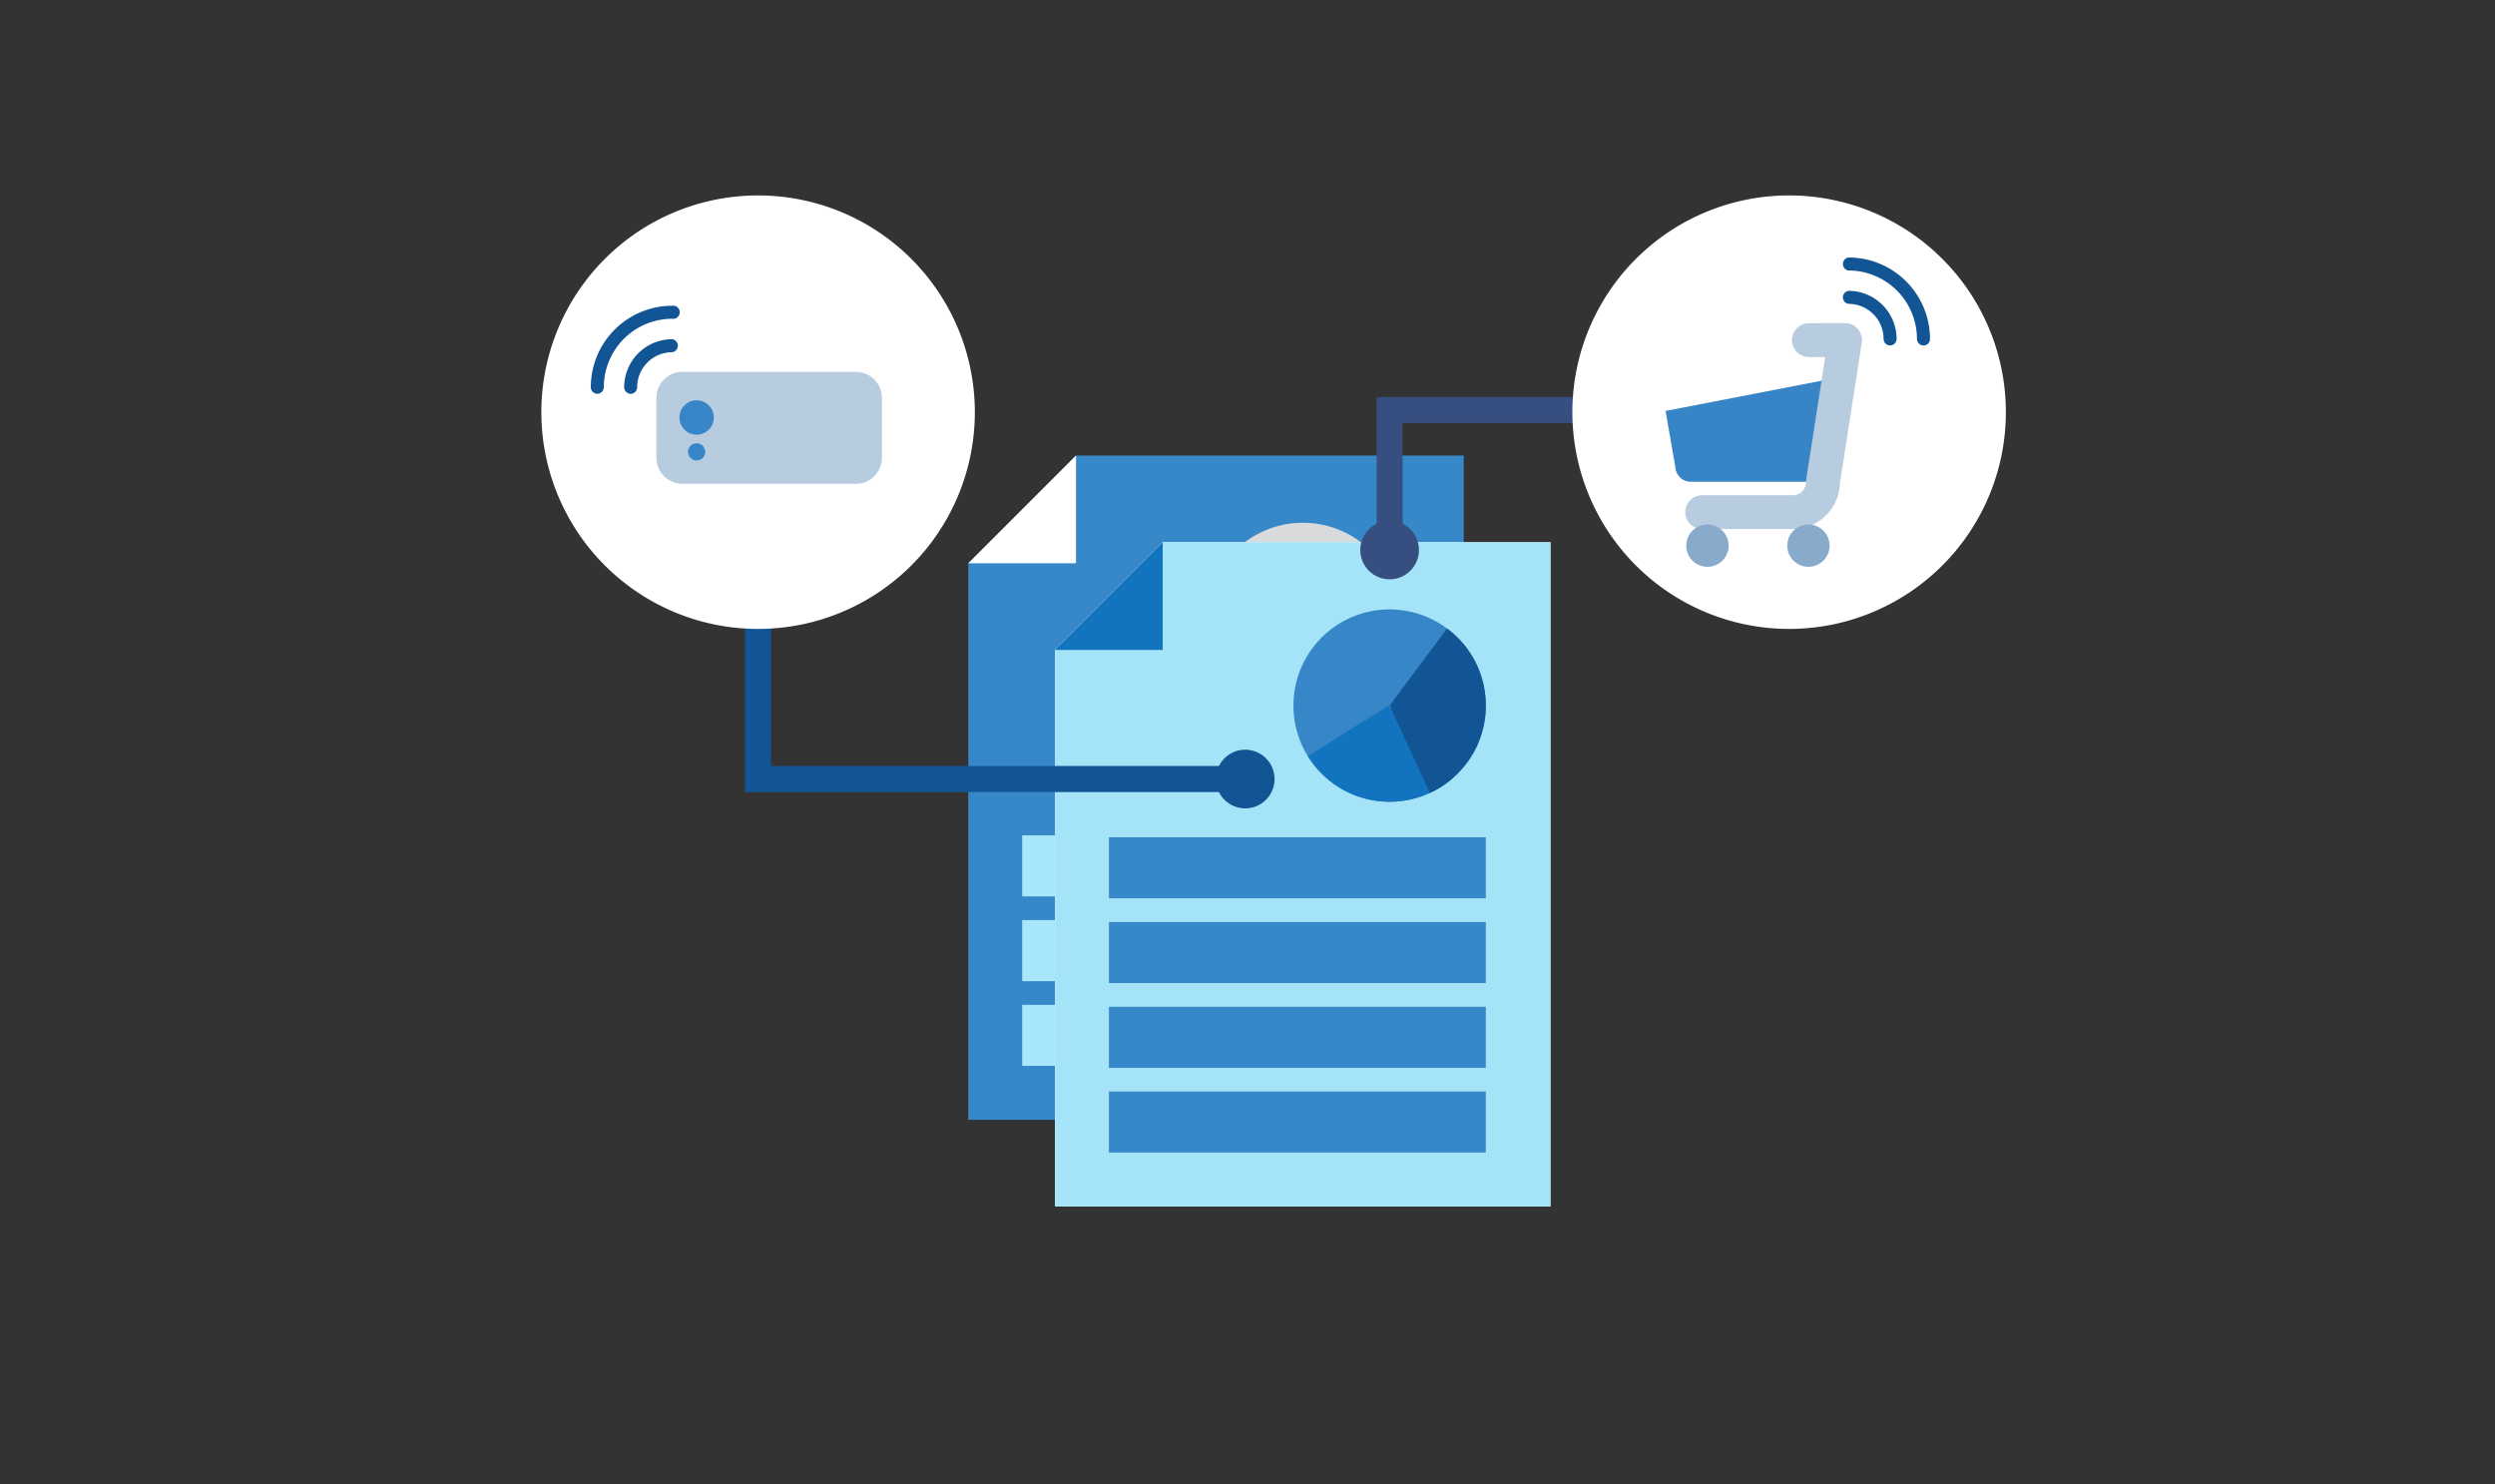 <svg xmlns="http://www.w3.org/2000/svg" xmlns:xlink="http://www.w3.org/1999/xlink" width="189.936" height="113" viewBox="0 0 189.936 113">
  <rect x="0" y="0" width="189.936" height="113" fill="#333333" stroke="none"/>
  <defs>
    <clipPath id="clip-path">
      <path id="パス_2450" data-name="パス 2450" d="M4.809,0H185.128a4.809,4.809,0,0,1,4.809,4.809V108.192A4.809,4.809,0,0,1,185.128,113H4.809A4.809,4.809,0,0,1,0,108.192V4.809A4.809,4.809,0,0,1,4.809,0Z" transform="translate(200 2306)" fill="#e5f5fc"/>
    </clipPath>
    <clipPath id="clip-path-2">
      <rect id="長方形_4215" data-name="長方形 4215" width="158" height="93" transform="translate(-0.228 -0.414)" fill="none"/>
    </clipPath>
  </defs>
  <g id="グループ_3211" data-name="グループ 3211" transform="translate(-200 -2306)" clip-path="url(#clip-path)">
    <g id="グループ_3210" data-name="グループ 3210" transform="translate(216.229 2314.415)">
      <path id="パス_2422" data-name="パス 2422" d="M183.3,81.828l-8.2,8.2V132.4h37.718V81.828Z" transform="translate(-117.617 -55.565)" fill="#3788c9"/>
      <path id="パス_2423" data-name="パス 2423" d="M183.3,81.828l-8.2,8.2h8.2Z" transform="translate(-117.617 -55.565)" fill="#fff"/>
      <line id="線_385" data-name="線 385" x1="28.693" transform="translate(61.588 51.047)" fill="none" stroke="#3788c9" stroke-width="4.647"/>
      <line id="線_386" data-name="線 386" x1="28.693" transform="translate(61.588 57.5)" fill="none" stroke="#a8e6fb" stroke-width="4.647"/>
      <line id="線_387" data-name="線 387" x1="28.693" transform="translate(61.588 63.952)" fill="none" stroke="#a8e6fb" stroke-width="4.647"/>
      <line id="線_388" data-name="線 388" x1="28.693" transform="translate(61.588 70.404)" fill="none" stroke="#a8e6fb" stroke-width="4.647"/>
      <g id="グループ_3209" data-name="グループ 3209" transform="translate(0 0)">
        <g id="グループ_3208" data-name="グループ 3208" transform="translate(0 0)" clip-path="url(#clip-path-2)">
          <path id="パス_2424" data-name="パス 2424" d="M244.745,104.65a7.32,7.32,0,0,1-13.258,4.282c-.1-.142-.2-.283-.289-.431a6.984,6.984,0,0,1-.554-1.089,7.227,7.227,0,0,1-.541-2.762,7.315,7.315,0,0,1,11.689-5.869,6.207,6.207,0,0,1,.584.48,7.281,7.281,0,0,1,2.369,5.389" transform="translate(-154.465 -65.95)" fill="#d9dadb"/>
          <path id="パス_2425" data-name="パス 2425" d="M244.538,125a7.309,7.309,0,0,1-10.828-1.157c-.1-.142-.2-.283-.289-.431l6.1-3.827.264.289Z" transform="translate(-156.688 -80.863)" fill="#1274be"/>
          <path id="パス_2426" data-name="パス 2426" d="M259.608,107.6a7.26,7.26,0,0,1-2.43,5.439,7.18,7.18,0,0,1-1.833,1.212l-2.916-6.337-.142-.314,4.368-5.869a6.212,6.212,0,0,1,.584.48,7.281,7.281,0,0,1,2.369,5.389" transform="translate(-169.328 -68.898)" fill="#125595"/>
          <path id="パス_2427" data-name="パス 2427" d="M203.3,101.828l-8.2,8.2V152.4h37.718V101.828Z" transform="translate(-131.017 -68.965)" fill="#fff"/>
          <path id="パス_2428" data-name="パス 2428" d="M203.3,101.828l-8.2,8.2V152.4h37.718V101.828Z" transform="translate(-131.017 -68.965)" fill="#a5e3f8"/>
          <path id="パス_2429" data-name="パス 2429" d="M203.3,101.828l-8.2,8.2h8.2Z" transform="translate(-131.017 -68.965)" fill="#1274be"/>
          <line id="線_389" data-name="線 389" x1="28.693" transform="translate(68.188 57.647)" fill="none" stroke="#3788c9" stroke-width="4.647"/>
          <line id="線_390" data-name="線 390" x1="28.693" transform="translate(68.188 64.1)" fill="none" stroke="#3788c9" stroke-width="4.647"/>
          <line id="線_391" data-name="線 391" x1="28.693" transform="translate(68.188 70.552)" fill="none" stroke="#3788c9" stroke-width="4.647"/>
          <line id="線_392" data-name="線 392" x1="28.693" transform="translate(68.188 77.004)" fill="none" stroke="#3788c9" stroke-width="4.647"/>
          <path id="パス_2430" data-name="パス 2430" d="M264.745,124.65a7.32,7.32,0,0,1-13.258,4.282c-.1-.142-.2-.283-.289-.431a6.98,6.98,0,0,1-.554-1.089,7.227,7.227,0,0,1-.541-2.762,7.315,7.315,0,0,1,11.689-5.869,6.209,6.209,0,0,1,.584.48,7.281,7.281,0,0,1,2.369,5.389" transform="translate(-167.865 -79.35)" fill="#3786c7"/>
          <path id="パス_2431" data-name="パス 2431" d="M264.538,145a7.308,7.308,0,0,1-10.828-1.157c-.1-.142-.2-.283-.289-.431l6.1-3.827.264.289Z" transform="translate(-170.088 -94.263)" fill="#1274be"/>
          <path id="パス_2432" data-name="パス 2432" d="M279.608,127.6a7.26,7.26,0,0,1-2.43,5.439,7.181,7.181,0,0,1-1.833,1.212l-2.916-6.337-.142-.314,4.368-5.869a6.2,6.2,0,0,1,.584.48,7.281,7.281,0,0,1,2.369,5.389" transform="translate(-182.727 -82.298)" fill="#125595"/>
          <path id="パス_2433" data-name="パス 2433" d="M270.277,81.085a.99.99,0,0,1-.99-.99V68.342h14.92a.99.99,0,0,1,0,1.98h-12.94v9.773a.99.99,0,0,1-.99.99" transform="translate(-180.717 -46.53)" fill="#374f80"/>
          <path id="パス_2434" data-name="パス 2434" d="M265.519,99.082a2.233,2.233,0,1,0,2.234-2.234,2.234,2.234,0,0,0-2.234,2.234" transform="translate(-178.193 -65.628)" fill="#374f80"/>
          <path id="パス_2435" data-name="パス 2435" d="M347.437,38.33a16.5,16.5,0,1,1-16.5-16.5,16.5,16.5,0,0,1,16.5,16.5" transform="translate(-210.966 -15.367)" fill="#fff"/>
          <path id="パス_2436" data-name="パス 2436" d="M347.416,71.454h-9.51a1.166,1.166,0,0,1-1.225-1.088l-.753-4.3,13.937-2.7-1.225,7a1.166,1.166,0,0,1-1.225,1.088" transform="translate(-225.366 -43.196)" fill="#3785c6"/>
          <path id="パス_2437" data-name="パス 2437" d="M348.605,66.974h-6.949a1.289,1.289,0,0,1,0-2.577h6.949a.991.991,0,0,0,.99-.989,1.278,1.278,0,0,1,.015-.2l1.45-9.328-1.277,0h0a1.289,1.289,0,0,1,0-2.577l2.784-.005h0a1.289,1.289,0,0,1,1.274,1.487l-1.668,10.73a3.572,3.572,0,0,1-3.566,3.457" transform="translate(-228.34 -35.113)" fill="#b8cce0"/>
          <path id="パス_2438" data-name="パス 2438" d="M343.936,99.347a1.611,1.611,0,1,1-1.611-1.611,1.611,1.611,0,0,1,1.611,1.611" transform="translate(-228.572 -66.223)" fill="#88aacb"/>
          <path id="パス_2439" data-name="パス 2439" d="M367.231,99.347a1.611,1.611,0,1,1-1.611-1.611,1.611,1.611,0,0,1,1.611,1.611" transform="translate(-244.179 -66.223)" fill="#88aacb"/>
          <path id="パス_2440" data-name="パス 2440" d="M380.316,48.012a.5.5,0,0,1-.5-.5,2.67,2.67,0,0,0-2.667-2.667.5.5,0,0,1,0-.99,3.661,3.661,0,0,1,3.657,3.657.5.5,0,0,1-.5.5" transform="translate(-252.654 -30.127)" fill="#125595"/>
          <path id="パス_2441" data-name="パス 2441" d="M382.857,42.853a.5.5,0,0,1-.5-.5,5.214,5.214,0,0,0-5.208-5.208.5.5,0,0,1,0-.99,6.205,6.205,0,0,1,6.2,6.2.5.5,0,0,1-.495.5" transform="translate(-252.654 -24.968)" fill="#125595"/>
          <path id="パス_2442" data-name="パス 2442" d="M161.791,128.216H123.6v-14.4a.99.99,0,0,1,1.98,0v12.417h36.207a.99.99,0,1,1,0,1.98" transform="translate(-83.113 -76.335)" fill="#125595"/>
          <path id="パス_2443" data-name="パス 2443" d="M234.442,154.153a2.233,2.233,0,1,0-2.234-2.234,2.234,2.234,0,0,0,2.234,2.234" transform="translate(-155.875 -101.028)" fill="#125595"/>
          <path id="パス_2444" data-name="パス 2444" d="M109.606,38.33a16.5,16.5,0,1,1-16.5-16.5,16.5,16.5,0,0,1,16.5,16.5" transform="translate(-51.624 -15.367)" fill="#fff"/>
          <path id="パス_2445" data-name="パス 2445" d="M118.336,71.042H105.125a1.986,1.986,0,0,1-1.98-1.98V64.5a1.986,1.986,0,0,1,1.98-1.98h13.211a1.986,1.986,0,0,1,1.98,1.98v4.565a1.986,1.986,0,0,1-1.98,1.98" transform="translate(-69.406 -42.627)" fill="#b8cce0"/>
          <path id="パス_2446" data-name="パス 2446" d="M111.085,70.4a1.308,1.308,0,1,1-1.308-1.308,1.308,1.308,0,0,1,1.308,1.308" transform="translate(-72.973 -47.032)" fill="#3786c7"/>
          <path id="パス_2447" data-name="パス 2447" d="M111.759,79.653A.654.654,0,1,1,111.1,79a.654.654,0,0,1,.654.654" transform="translate(-74.301 -53.67)" fill="#3786c7"/>
          <path id="パス_2448" data-name="パス 2448" d="M96.226,59.162a.5.5,0,0,1-.5-.5,3.661,3.661,0,0,1,3.657-3.657.5.5,0,0,1,0,.99,2.67,2.67,0,0,0-2.667,2.667.5.5,0,0,1-.5.5" transform="translate(-64.439 -37.597)" fill="#125595"/>
          <path id="パス_2449" data-name="パス 2449" d="M88.527,54a.5.5,0,0,1-.5-.5,6.205,6.205,0,0,1,6.2-6.2.5.5,0,1,1,0,.99,5.214,5.214,0,0,0-5.208,5.208.5.5,0,0,1-.5.5" transform="translate(-59.28 -32.439)" fill="#125595"/>
        </g>
      </g>
    </g>
  </g>
</svg>
